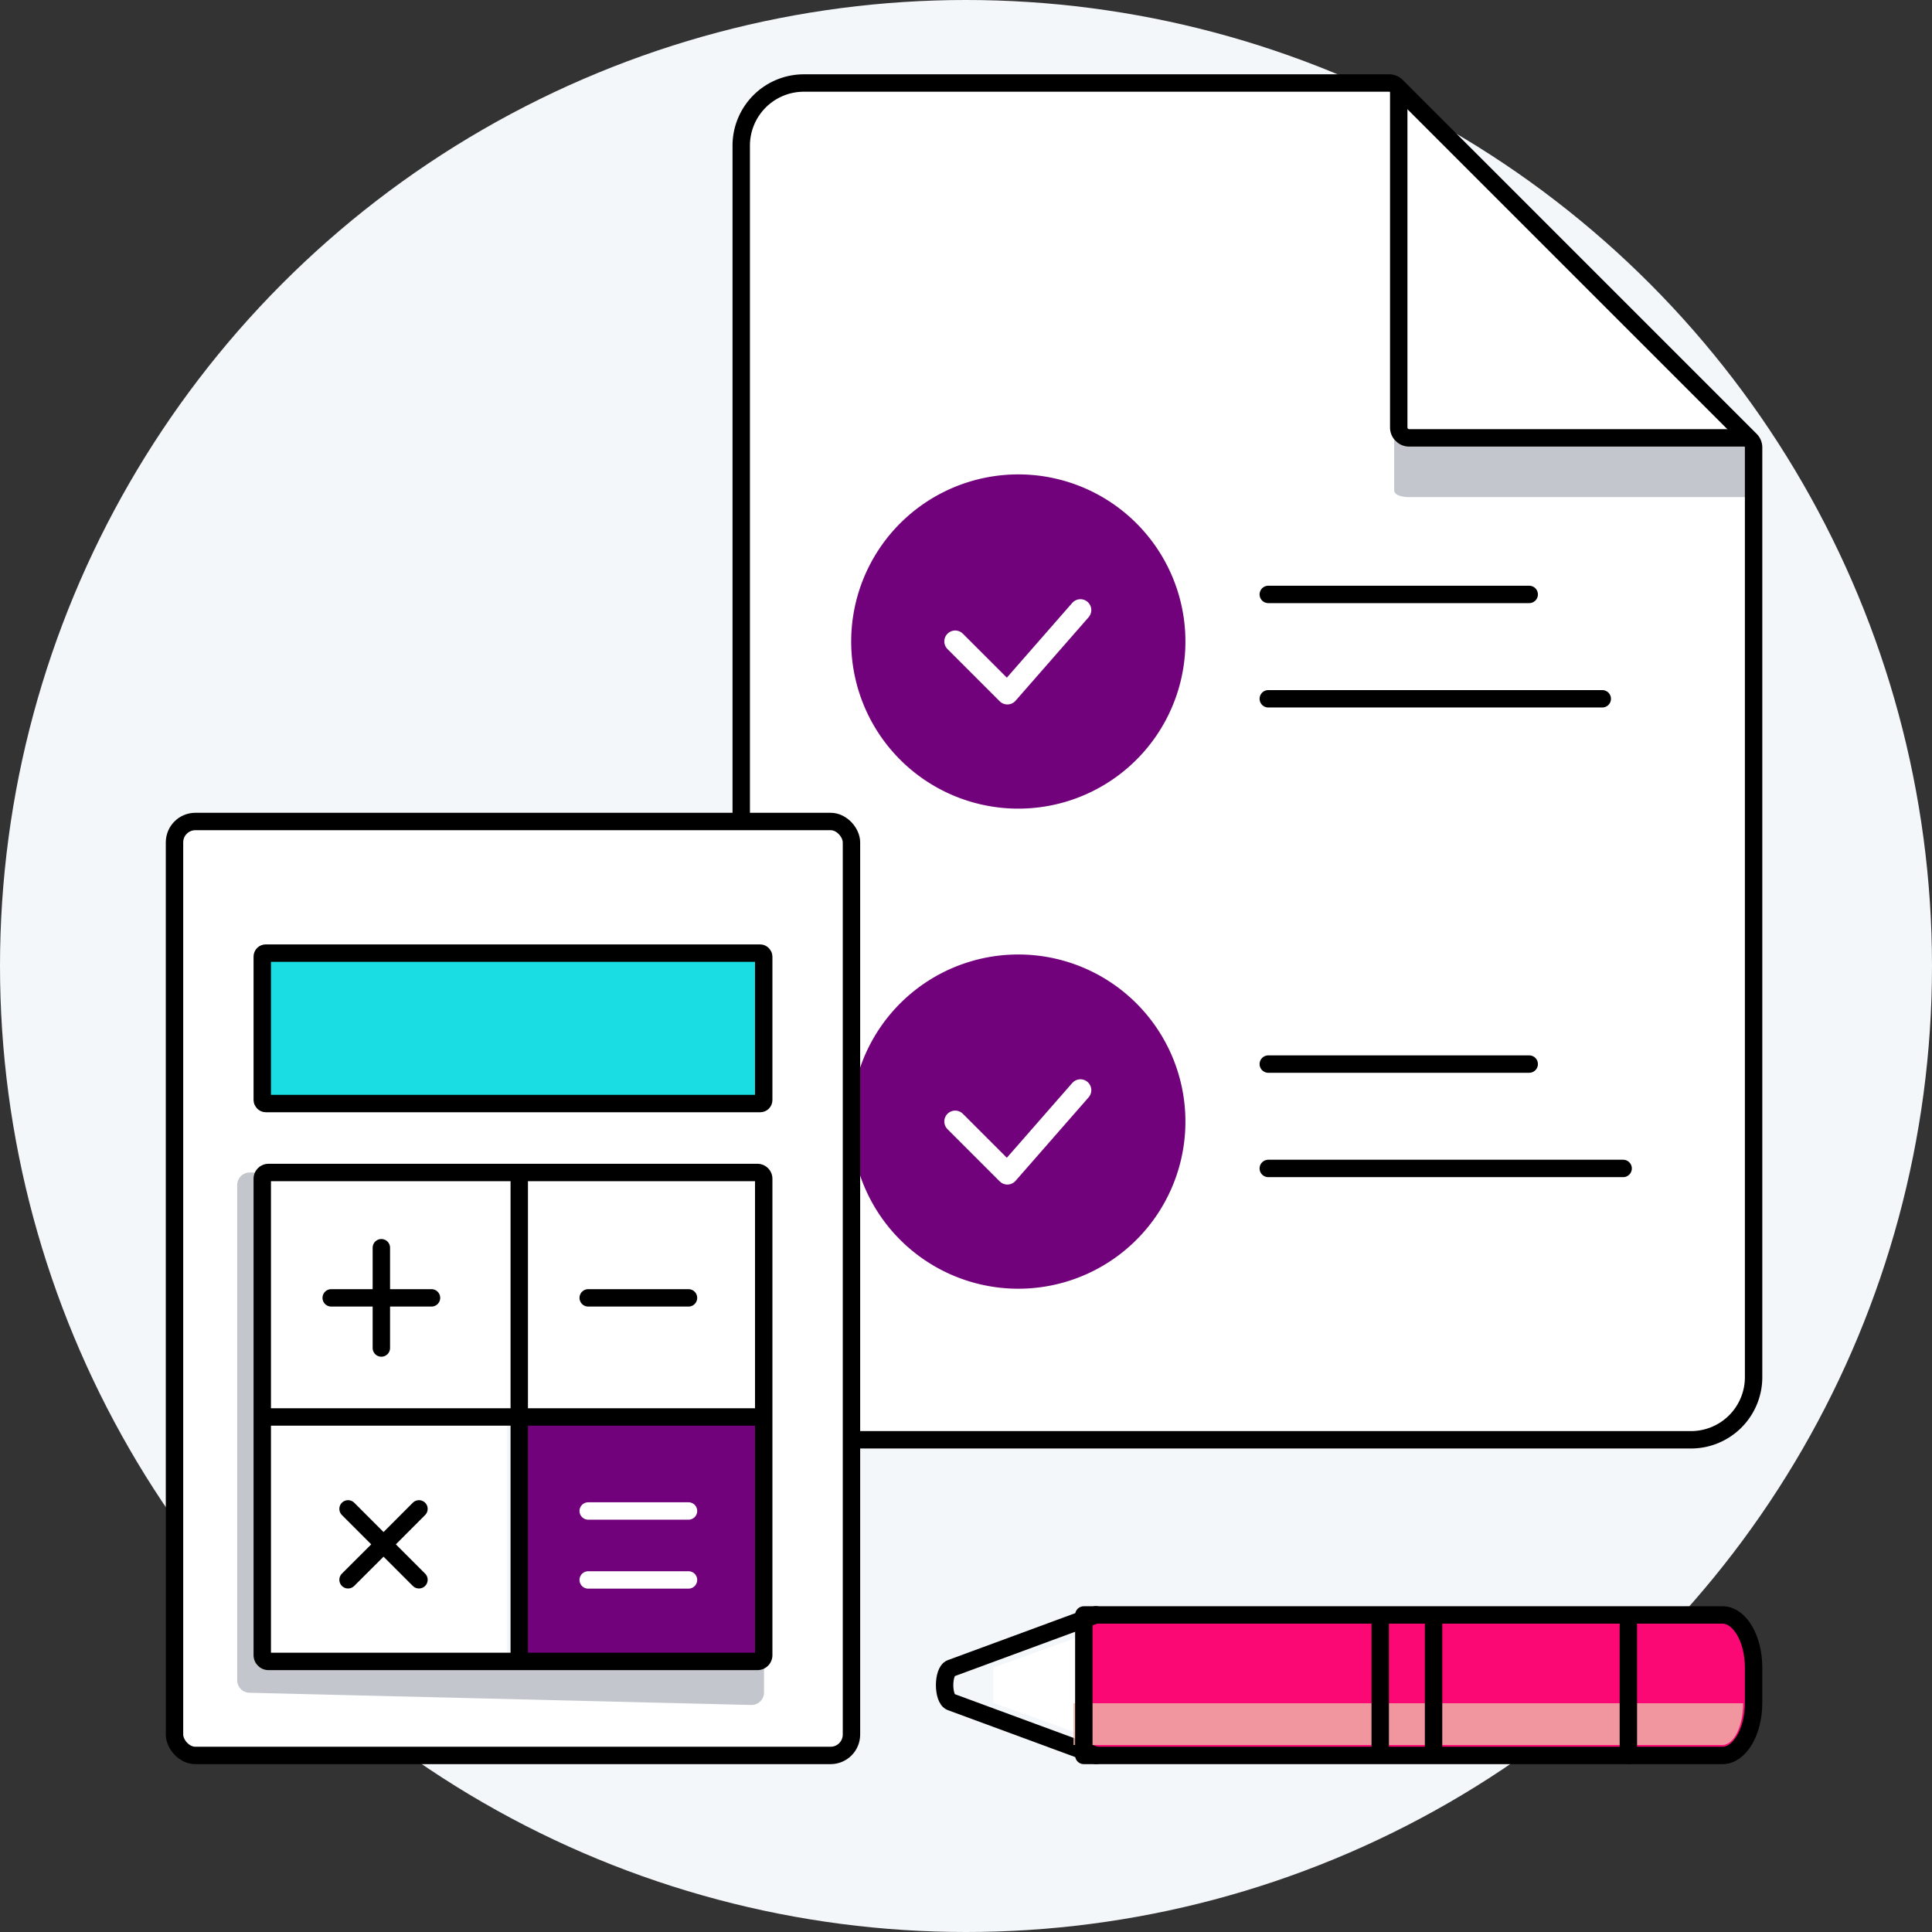 <svg xmlns="http://www.w3.org/2000/svg" width="444" height="444" viewBox="0 0 444 444">
  <rect x="0" y="0" width="444" height="444" fill="#333333" stroke="none"/>
  <g id="Connected_Automated_Bookkeeping" data-name="Connected Automated Bookkeeping" transform="translate(-732 -648)">
    <circle id="Ellipse_596" data-name="Ellipse 596" cx="222" cy="222" r="222" transform="translate(732 648)" fill="#f3f7fa"/>
    <path id="Path_13426" data-name="Path 13426" d="M147.7,104.01H69.748a2.4,2.4,0,0,1-2.4-2.4V23.66Z" transform="translate(986.101 644.619)" fill="#fff"/>
    <path id="Path_13427" data-name="Path 13427" d="M249.605,107V320.675a14.391,14.391,0,0,1-14.391,14.391H31.341A14.391,14.391,0,0,1,16.95,320.675V37.651A14.391,14.391,0,0,1,31.341,23.26H165.9a2.428,2.428,0,0,1,1.679.69l.51.51v77.952a2.4,2.4,0,0,0,2.4,2.4h77.952l.51.51A2.429,2.429,0,0,1,249.605,107ZM113.04,151.58a32.38,32.38,0,1,0-32.38,32.38A32.38,32.38,0,0,0,113.04,151.58Zm0,110.331a32.38,32.38,0,1,0-32.38,32.38,32.38,32.38,0,0,0,32.38-32.38Z" transform="translate(885.395 643.819)" fill="#fff"/>
    <path id="Path_13428" data-name="Path 13428" d="M63.626,53.26a38.406,38.406,0,1,0,27.224,11.2A38.376,38.376,0,0,0,63.626,53.26Z" transform="translate(902.279 703.764)" fill="#72027c"/>
    <path id="Path_13429" data-name="Path 13429" d="M63.626,90.06a38.406,38.406,0,1,0,27.224,11.2,38.376,38.376,0,0,0-27.224-11.2Z" transform="translate(902.279 777.294)" fill="#72027c"/>
    <line id="Line_90" data-name="Line 90" x2="59.963" transform="translate(1023.47 784.606)" fill="none" stroke="#000" stroke-linecap="round" stroke-width="4"/>
    <line id="Line_91" data-name="Line 91" x2="76.752" transform="translate(1023.47 808.591)" fill="none" stroke="#000" stroke-linecap="round" stroke-width="4"/>
    <line id="Line_92" data-name="Line 92" x2="59.963" transform="translate(1023.47 892.539)" fill="none" stroke="#000" stroke-linecap="round" stroke-width="4"/>
    <line id="Line_93" data-name="Line 93" x2="81.549" transform="translate(1023.47 916.524)" fill="none" stroke="#000" stroke-linecap="round" stroke-width="4"/>
    <path id="Path_13430" data-name="Path 13430" d="M33.35,70.856,45.343,82.848,62.132,63.66" transform="translate(918.164 724.544)" fill="none" stroke="#fff" stroke-linecap="round" stroke-linejoin="round" stroke-width="5"/>
    <path id="Path_13431" data-name="Path 13431" d="M33.35,107.656l11.993,11.993,16.79-19.188" transform="translate(918.164 798.075)" fill="none" stroke="#fff" stroke-linecap="round" stroke-linejoin="round" stroke-width="5"/>
    <path id="Path_13434" data-name="Path 13434" d="M148.4,55.077a3.327,3.327,0,0,0,0-2.069v-.9H70.448C69.129,52.079,67,51.779,67,50.46V62.453c0,1.319,2.129,1.619,3.448,1.619H148.4v.9" transform="translate(985.401 698.169)" fill="#c3c7cd"/>
    <path id="Path_13435" data-name="Path 13435" d="M147.7,104.01H69.748a2.4,2.4,0,0,1-2.4-2.4V23.66" transform="translate(986.101 644.619)" fill="none" stroke="#000" stroke-width="4"/>
    <path id="Path_13436" data-name="Path 13436" d="M168.056,24.459l-.51-.51a2.429,2.429,0,0,0-1.679-.69H31.341A14.391,14.391,0,0,0,16.95,37.651V320.675a14.391,14.391,0,0,0,14.391,14.391H235.214a14.391,14.391,0,0,0,14.391-14.391V107a2.429,2.429,0,0,0-.69-1.679l-.51-.51Z" transform="translate(885.395 643.819)" fill="none" stroke="#000" stroke-width="4"/>
    <path id="Path_13328" data-name="Path 13328" d="M120.061,94.6v54.739a1.441,1.441,0,0,1-1.441,1.441H61V94.6Z" transform="translate(788.891 879.037)" fill="#72027c"/>
    <path id="Path_13329" data-name="Path 13329" d="M85.18,94.6v56.18H30.441A1.441,1.441,0,0,1,29,149.339V94.6Z" transform="translate(763.271 879.037)" fill="#fff"/>
    <path id="Path_13330" data-name="Path 13330" d="M119.261,64.84V119.58H60.2V63.4h57.62a1.441,1.441,0,0,1,1.441,1.441Z" transform="translate(788.251 854.057)" fill="#fff"/>
    <path id="Path_13331" data-name="Path 13331" d="M85.18,63.4v56.18H29V64.84a1.441,1.441,0,0,1,1.441-1.44Z" transform="translate(763.271 854.057)" fill="#fff"/>
    <rect id="Rectangle_2634" data-name="Rectangle 2634" width="115.241" height="34.572" rx="0.8" transform="translate(792.271 867.038)" fill="#19dde2"/>
    <path id="Path_13332" data-name="Path 13332" d="M173.375,27.243v197.35a8.643,8.643,0,0,1-8.643,8.643H26.443a8.643,8.643,0,0,1-8.643-8.643V27.243A8.643,8.643,0,0,1,26.443,18.6H164.732a8.643,8.643,0,0,1,8.643,8.643ZM153.208,210.188V100.709a1.44,1.44,0,0,0-1.44-1.44H39.408a1.441,1.441,0,0,0-1.441,1.441V210.188a1.441,1.441,0,0,0,1.441,1.441h112.36A1.441,1.441,0,0,0,153.208,210.188Zm0-126.765V51.732a1.441,1.441,0,0,0-1.44-1.441H39.408a1.441,1.441,0,0,0-1.441,1.441V83.423a1.44,1.44,0,0,0,1.441,1.441h112.36a1.44,1.44,0,0,0,1.441-1.44Z" transform="translate(754.304 818.188)" fill="#fff"/>
    <rect id="Rectangle_2635" data-name="Rectangle 2635" width="155.575" height="214.636" rx="4.8" transform="translate(772.104 836.789)" fill="none" stroke="#000" stroke-width="4"/>
    <path id="Path_13333" data-name="Path 13333" d="M37.8,79.4H60.848" transform="translate(770.316 866.867)" fill="none" stroke="#000" stroke-linecap="round" stroke-width="4"/>
    <path id="Path_13334" data-name="Path 13334" d="M44.2,96.048V73" transform="translate(775.44 861.744)" fill="none" stroke="#000" stroke-linecap="round" stroke-width="4"/>
    <line id="Line_53" data-name="Line 53" x2="23.048" transform="translate(867.177 946.267)" fill="none" stroke="#000" stroke-linecap="round" stroke-width="4"/>
    <line id="Line_54" data-name="Line 54" x2="23.048" transform="translate(867.177 995.245)" fill="none" stroke="#fff" stroke-linecap="round" stroke-width="4"/>
    <line id="Line_55" data-name="Line 55" x2="23.048" transform="translate(867.177 1011.091)" fill="none" stroke="#fff" stroke-linecap="round" stroke-width="4"/>
    <path id="Path_13335" data-name="Path 13335" d="M39.95,122.626l8.157-8.139,8.139-8.157" transform="translate(772.038 888.429)" fill="none" stroke="#000" stroke-linecap="round" stroke-width="4"/>
    <path id="Path_13336" data-name="Path 13336" d="M56.246,122.626l-8.139-8.139L39.95,106.33" transform="translate(772.038 888.429)" fill="none" stroke="#000" stroke-linecap="round" stroke-width="4"/>
    <circle id="Ellipse_115" data-name="Ellipse 115" cx="4.797" cy="4.797" r="4.797" transform="translate(1124.776 1017.156) rotate(90)" fill="#b8b9ba"/>
    <rect id="Rectangle_2636" data-name="Rectangle 2636" width="115.241" height="34.572" rx="0.8" transform="translate(792.271 867.038)" fill="none" stroke="#000" stroke-width="4"/>
    <path id="Path_13338" data-name="Path 13338" d="M61.8,63.4V175.76" transform="translate(789.532 854.057)" fill="none" stroke="#000" stroke-width="4"/>
    <path id="Path_13339" data-name="Path 13339" d="M31.562,177.2a1.441,1.441,0,0,1-1.441-1.44V63.4H28.681A2.881,2.881,0,0,0,25.8,66.281v113.8a2.881,2.881,0,0,0,2.881,2.881l115.241,2.809a2.881,2.881,0,0,0,2.953-2.881V177.2Z" transform="translate(760.709 854.057)" fill="#c3c7cd"/>
    <path id="Path_13340" data-name="Path 13340" d="M144.241,119.58v54.739a1.44,1.44,0,0,1-1.44,1.441H30.441A1.44,1.44,0,0,1,29,174.319V64.84a1.441,1.441,0,0,1,1.441-1.44H142.8a1.441,1.441,0,0,1,1.441,1.44Z" transform="translate(763.271 854.057)" fill="none" stroke="#000" stroke-width="4"/>
    <path id="Path_13341" data-name="Path 13341" d="M144.241,94.6H29" transform="translate(763.271 879.037)" fill="none" stroke="#000" stroke-width="4"/>
    <path id="Path_13342" data-name="Path 13342" d="M32.289,0,20.181,33.609H12.108L0,0Z" transform="translate(993.878 1019.136) rotate(90)" fill="#fff"/>
    <rect id="Rectangle_2637" data-name="Rectangle 2637" width="32.289" height="21.587" transform="translate(1065.014 1019.136) rotate(90)" fill="#fb0874"/>
    <path id="Path_13343" data-name="Path 13343" d="M0,100.767V0H32.289V141.512H0Z" transform="translate(1122.588 1019.136) rotate(90)" fill="#fb0874"/>
    <path id="Path_13344" data-name="Path 13344" d="M32.319,0,20.032,33.339c-.706,1.919-7.039,1.919-7.745,0L0,0" transform="translate(983.864 1019.106) rotate(90)" fill="none" stroke="#000" stroke-linecap="round" stroke-width="4"/>
    <path id="Path_13345" data-name="Path 13345" d="M32.289,9.594V23.985H0V9.594C0,4.3,3.614,0,8.072,0H24.217c4.458,0,8.072,4.3,8.072,9.594Z" transform="translate(1135 1019.136) rotate(90)" fill="#fb0874"/>
    <path id="Path_13346" data-name="Path 13346" d="M32.289,81.519v40.8H0V0H32.289Z" transform="translate(1110.985 1019.136) rotate(90)" fill="#fb0874"/>
    <path id="Path_13347" data-name="Path 13347" d="M0,0H0V153.923H9.594V4.773C9.594,2.137,5.3,0,0,0Z" transform="translate(1132.602 1039.432) rotate(90)" fill="#eeb8a9" opacity="0.8"/>
    <line id="Line_60" data-name="Line 60" x1="29.891" transform="translate(1106.219 1021.534) rotate(90)" fill="none" stroke="#000" stroke-linecap="round" stroke-width="4"/>
    <line id="Line_61" data-name="Line 61" x1="32.289" transform="translate(1049.195 1019.136) rotate(90)" fill="none" stroke="#000" stroke-width="4"/>
    <line id="Line_62" data-name="Line 62" x2="32.289" transform="translate(1061.453 1019.136) rotate(90)" fill="none" stroke="#000" stroke-width="4"/>
    <path id="Path_13348" data-name="Path 13348" d="M32.289,153.923H0V7.159C0,3.205,5.421,0,12.108,0h8.072c6.687,0,12.108,3.205,12.108,7.159Z" transform="translate(1135 1019.136) rotate(90)" fill="none" stroke="#000" stroke-linecap="round" stroke-linejoin="round" stroke-width="4"/>
  </g>
</svg>
